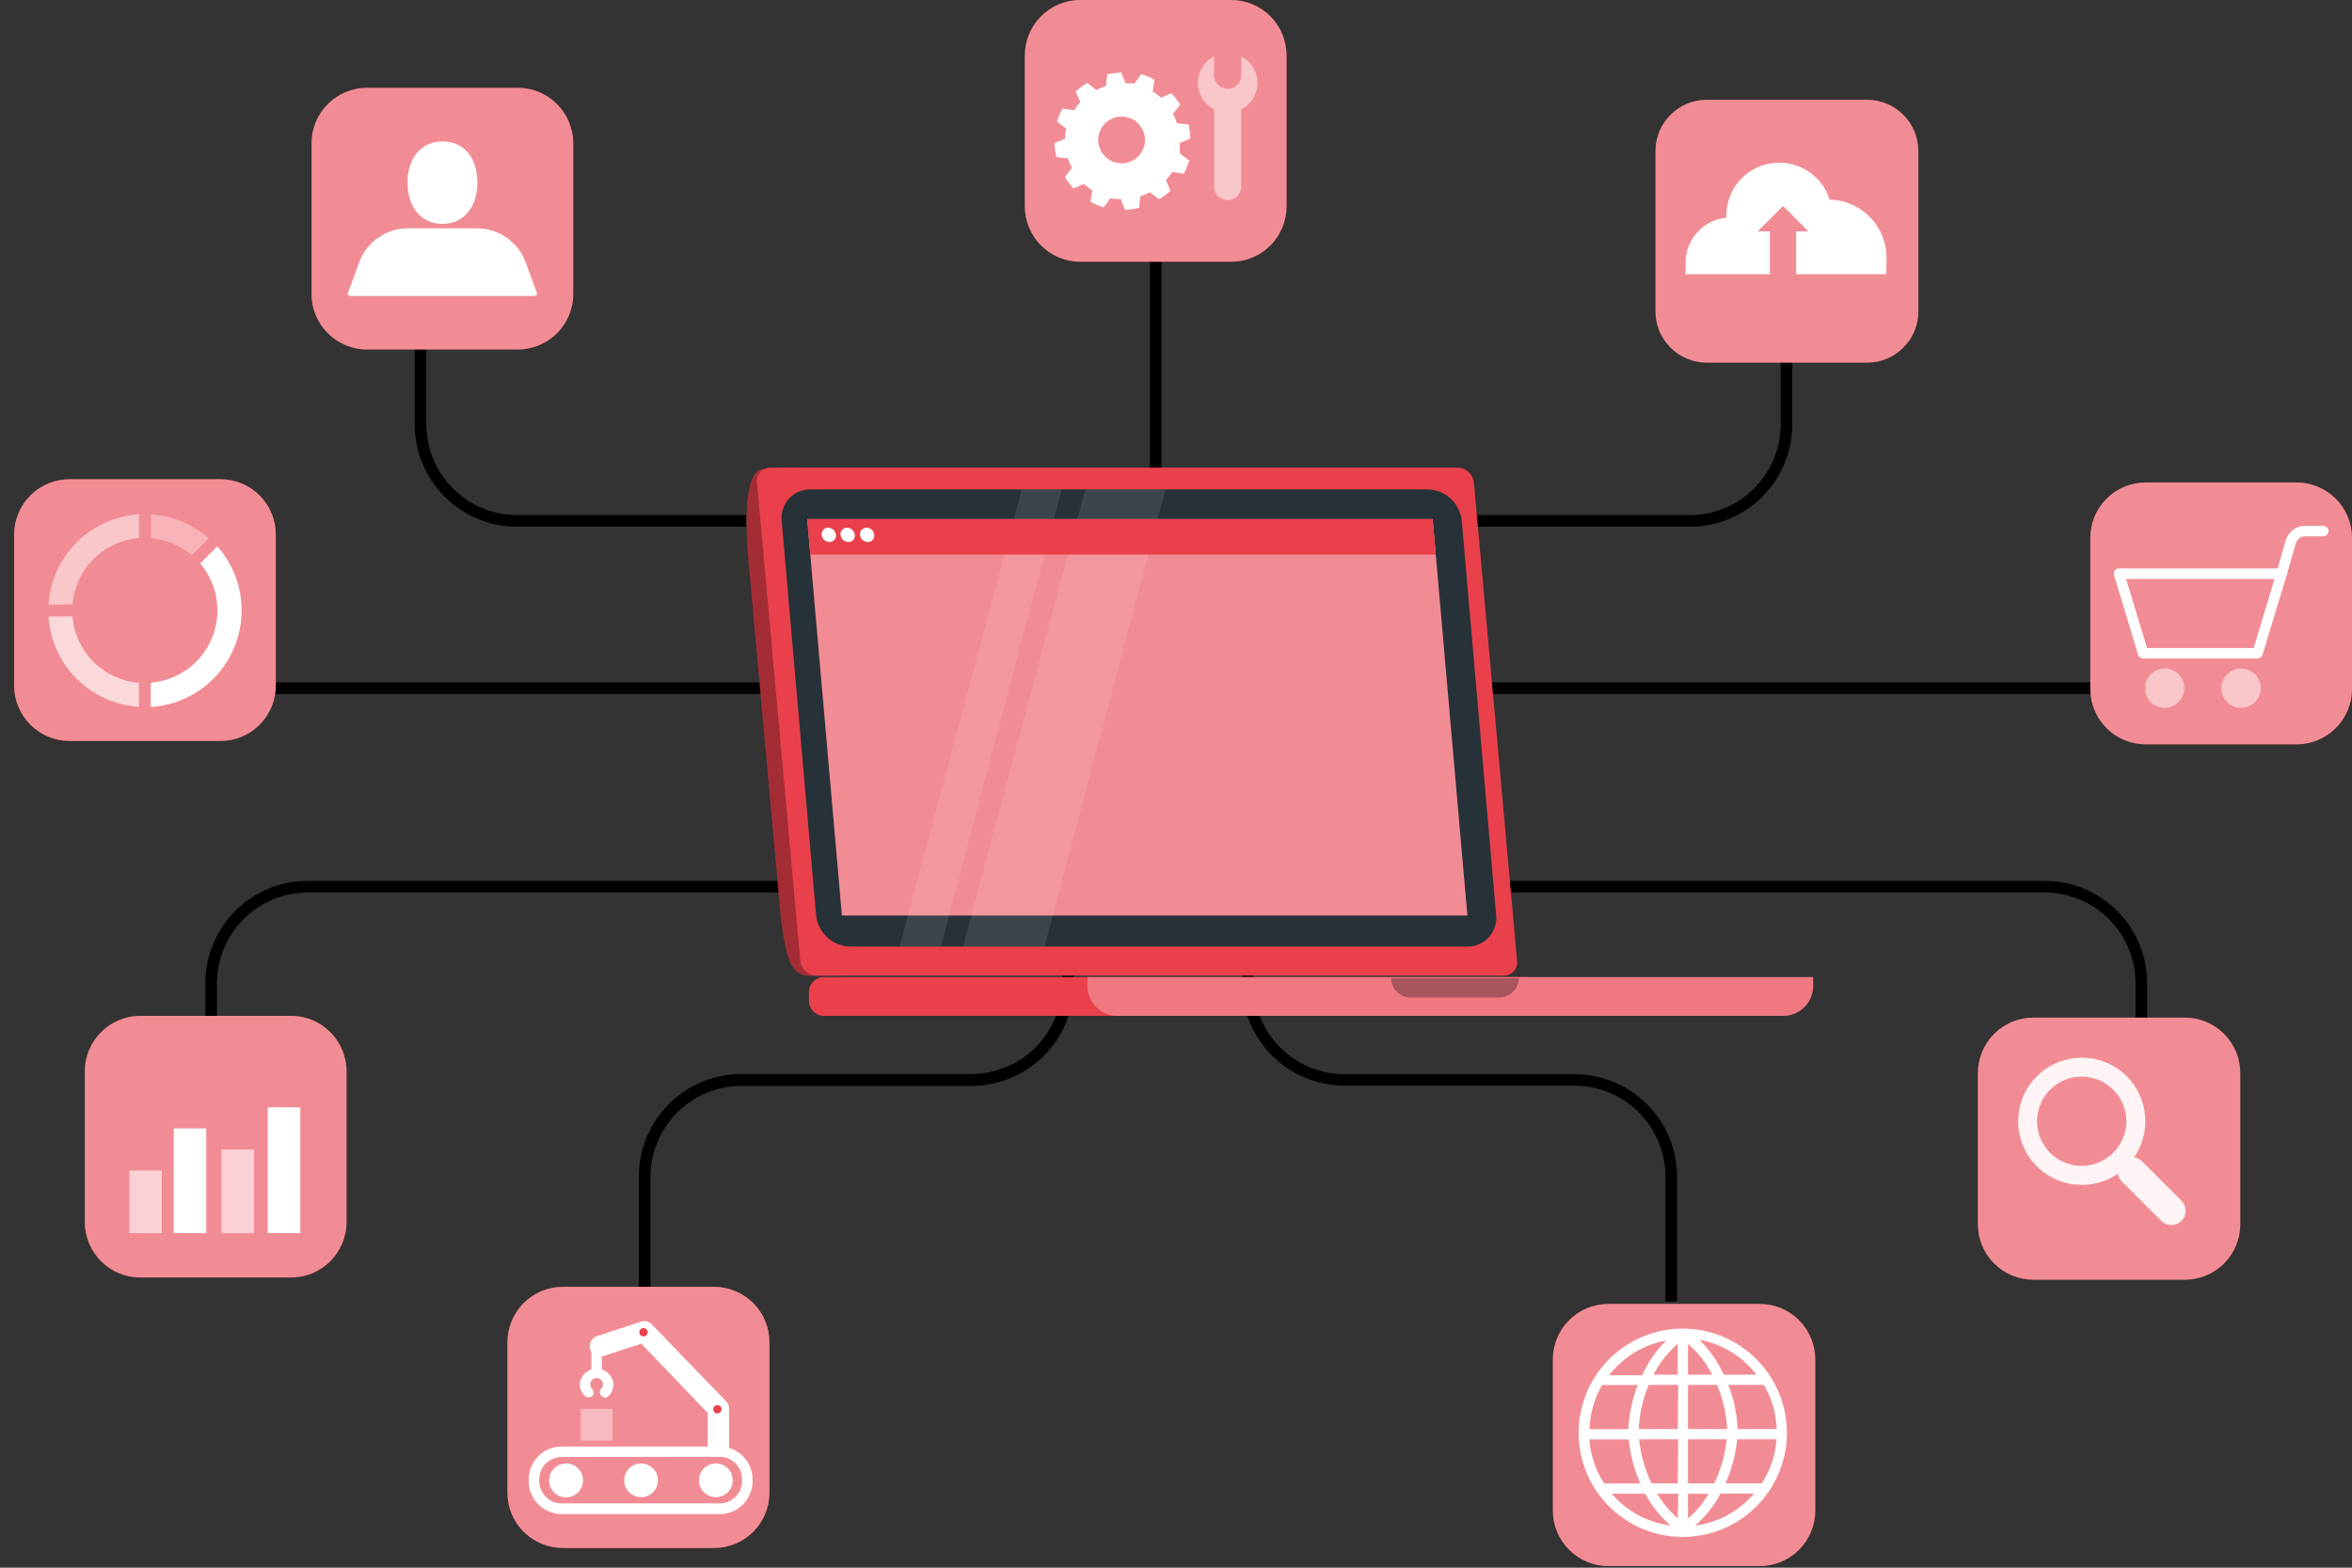 <svg width="129" height="86" viewBox="0 0 129 86" fill="none" xmlns="http://www.w3.org/2000/svg">
<rect x="0" y="0" width="129" height="86" fill="#333333" stroke="none"/>
<path d="M91.982 71.398H91.343V64.541C91.341 63.221 90.816 61.955 89.883 61.021C88.95 60.086 87.685 59.56 86.365 59.557H73.744C72.253 59.555 70.824 58.962 69.769 57.908C68.715 56.853 68.122 55.424 68.121 53.933V48.655H68.76V53.946C68.761 55.267 69.287 56.534 70.221 57.469C71.156 58.403 72.423 58.929 73.744 58.93H86.365C87.855 58.932 89.284 59.525 90.337 60.58C91.39 61.634 91.982 63.063 91.982 64.554V71.398Z" fill="black"/>
<path d="M96.519 71.532H88.212C87.406 71.532 86.633 71.851 86.063 72.421C85.493 72.99 85.172 73.762 85.17 74.567V82.874C85.172 83.68 85.493 84.452 86.063 85.021C86.633 85.59 87.406 85.91 88.212 85.91H96.519C97.325 85.91 98.097 85.59 98.668 85.021C99.238 84.452 99.559 83.68 99.561 82.874V74.567C99.559 73.762 99.238 72.99 98.668 72.421C98.097 71.851 97.325 71.532 96.519 71.532Z" fill="#EA404C"/>
<g opacity="0.4">
<path d="M96.519 71.532H88.212C87.406 71.532 86.633 71.851 86.063 72.421C85.493 72.99 85.172 73.762 85.17 74.567V82.874C85.172 83.68 85.493 84.452 86.063 85.021C86.633 85.59 87.406 85.91 88.212 85.91H96.519C97.325 85.91 98.097 85.59 98.668 85.021C99.238 84.452 99.559 83.68 99.561 82.874V74.567C99.559 73.762 99.238 72.99 98.668 72.421C98.097 71.851 97.325 71.532 96.519 71.532Z" fill="white"/>
</g>
<path d="M92.301 72.887C91.171 72.885 90.065 73.219 89.125 73.847C88.184 74.474 87.451 75.366 87.018 76.41C86.585 77.454 86.471 78.604 86.692 79.712C86.912 80.821 87.456 81.84 88.255 82.639C89.055 83.438 90.073 83.983 91.182 84.203C92.291 84.423 93.44 84.309 94.484 83.876C95.528 83.443 96.42 82.71 97.048 81.769C97.675 80.829 98.009 79.724 98.008 78.593C98.004 77.081 97.402 75.631 96.333 74.562C95.263 73.492 93.814 72.89 92.301 72.887ZM91.394 73.526C90.838 74.079 90.388 74.728 90.065 75.443H88.256C89.032 74.436 90.156 73.755 91.407 73.532L91.394 73.526ZM87.866 75.98H89.822C89.539 76.712 89.369 77.484 89.317 78.267V78.401H87.176C87.205 77.552 87.442 76.722 87.866 75.986V75.98ZM87.981 81.379C87.513 80.655 87.234 79.824 87.17 78.964H89.33C89.413 79.798 89.628 80.613 89.969 81.379H87.981ZM88.403 81.942H90.237C90.587 82.602 91.055 83.194 91.618 83.686C90.368 83.522 89.224 82.903 88.403 81.948V81.942ZM92.02 83.29C91.573 82.904 91.191 82.449 90.889 81.942H92.046L92.02 83.29ZM92.02 81.373H90.582C90.217 80.613 89.986 79.796 89.898 78.957H92.046L92.02 81.373ZM92.02 78.395H89.879C89.916 77.561 90.103 76.741 90.429 75.973H92.046L92.02 78.395ZM92.02 75.411H90.691C91.02 74.765 91.471 74.19 92.02 73.717V75.411ZM97.445 78.395H95.298V78.261C95.249 77.477 95.079 76.705 94.793 75.973H96.749C97.181 76.713 97.421 77.551 97.445 78.408V78.395ZM96.346 75.411H94.544C94.216 74.698 93.764 74.048 93.209 73.494C94.458 73.725 95.576 74.413 96.346 75.424V75.411ZM92.582 73.724C93.133 74.193 93.585 74.766 93.912 75.411H92.582V73.724ZM92.582 75.973H94.174C94.501 76.741 94.689 77.561 94.73 78.395H92.582V75.973ZM92.582 78.957H94.704C94.62 79.796 94.388 80.614 94.02 81.373H92.582V78.957ZM92.582 83.284V81.948H93.713C93.415 82.458 93.033 82.914 92.582 83.296V83.284ZM92.985 83.68C93.548 83.187 94.015 82.596 94.365 81.935H96.199C95.382 82.898 94.237 83.524 92.985 83.692V83.68ZM96.621 81.373H94.64C94.981 80.607 95.196 79.791 95.279 78.957H97.439C97.377 79.823 97.095 80.659 96.621 81.386V81.373Z" fill="white"/>
<path d="M117.766 60.796H117.127V53.94C117.127 52.62 116.603 51.353 115.669 50.42C114.736 49.486 113.469 48.962 112.149 48.962H82.032V48.323H112.149C113.638 48.324 115.066 48.917 116.119 49.97C117.172 51.023 117.765 52.45 117.766 53.94V60.796Z" fill="black"/>
<path d="M119.83 55.825H111.523C110.718 55.825 109.945 56.145 109.375 56.714C108.804 57.283 108.483 58.055 108.481 58.86V67.168C108.483 67.973 108.804 68.745 109.375 69.314C109.945 69.883 110.718 70.203 111.523 70.203H119.83C120.636 70.203 121.409 69.883 121.979 69.314C122.549 68.745 122.87 67.973 122.872 67.168V58.879C122.874 58.479 122.796 58.082 122.644 57.712C122.492 57.341 122.268 57.004 121.986 56.72C121.703 56.437 121.367 56.211 120.997 56.058C120.628 55.904 120.231 55.825 119.83 55.825Z" fill="#EA404C"/>
<g opacity="0.4">
<path d="M119.83 55.825H111.523C110.718 55.825 109.945 56.145 109.375 56.714C108.804 57.283 108.483 58.055 108.481 58.86V67.168C108.483 67.973 108.804 68.745 109.375 69.314C109.945 69.883 110.718 70.203 111.523 70.203H119.83C120.636 70.203 121.409 69.883 121.979 69.314C122.549 68.745 122.87 67.973 122.872 67.168V58.879C122.874 58.479 122.796 58.082 122.644 57.712C122.492 57.341 122.268 57.004 121.986 56.72C121.703 56.437 121.367 56.211 120.997 56.058C120.628 55.904 120.231 55.825 119.83 55.825Z" fill="white"/>
</g>
<path opacity="0.9" d="M116.648 59.045C116.179 58.577 115.587 58.251 114.94 58.107C114.293 57.962 113.618 58.005 112.995 58.23C112.371 58.456 111.825 58.854 111.419 59.378C111.014 59.903 110.766 60.532 110.706 61.192C110.645 61.852 110.773 62.516 111.076 63.105C111.379 63.695 111.843 64.186 112.415 64.522C112.987 64.857 113.642 65.022 114.305 64.999C114.967 64.975 115.609 64.763 116.156 64.388C116.182 64.548 116.258 64.695 116.373 64.809L118.539 66.976C118.612 67.048 118.698 67.106 118.793 67.145C118.888 67.184 118.989 67.205 119.092 67.205C119.195 67.205 119.296 67.184 119.391 67.145C119.486 67.106 119.572 67.048 119.645 66.976C119.717 66.903 119.775 66.817 119.814 66.722C119.854 66.627 119.874 66.526 119.874 66.423C119.874 66.32 119.854 66.219 119.814 66.124C119.775 66.029 119.717 65.943 119.645 65.87L117.478 63.704C117.363 63.587 117.213 63.511 117.05 63.487C117.512 62.816 117.725 62.005 117.651 61.193C117.578 60.382 117.223 59.622 116.648 59.045ZM115.906 63.237C115.564 63.58 115.128 63.814 114.653 63.909C114.179 64.004 113.686 63.956 113.239 63.771C112.791 63.586 112.408 63.272 112.139 62.869C111.87 62.467 111.726 61.993 111.726 61.509C111.726 61.025 111.87 60.551 112.139 60.149C112.408 59.746 112.791 59.432 113.239 59.247C113.686 59.062 114.179 59.014 114.653 59.109C115.128 59.204 115.564 59.438 115.906 59.78C116.134 60.007 116.314 60.276 116.437 60.573C116.561 60.87 116.624 61.188 116.624 61.509C116.624 61.83 116.561 62.148 116.437 62.445C116.314 62.741 116.134 63.011 115.906 63.237Z" fill="white"/>
<path d="M119.862 37.434H81.316V38.073H119.862V37.434Z" fill="black"/>
<path d="M125.958 26.468H117.683C117.284 26.468 116.888 26.547 116.52 26.7C116.151 26.853 115.816 27.077 115.534 27.36C115.252 27.642 115.029 27.977 114.877 28.346C114.725 28.715 114.647 29.111 114.647 29.51V37.792C114.647 38.191 114.725 38.586 114.877 38.955C115.029 39.324 115.252 39.66 115.534 39.942C115.816 40.225 116.151 40.449 116.52 40.602C116.888 40.755 117.284 40.833 117.683 40.833H125.958C126.765 40.833 127.539 40.513 128.109 39.943C128.679 39.372 129 38.598 129 37.792V29.484C128.993 28.682 128.67 27.915 128.1 27.35C127.53 26.785 126.76 26.468 125.958 26.468Z" fill="#EA404C"/>
<g opacity="0.4">
<path d="M125.958 26.468H117.683C117.284 26.468 116.888 26.547 116.52 26.7C116.151 26.853 115.816 27.077 115.534 27.36C115.252 27.642 115.029 27.977 114.877 28.346C114.725 28.715 114.647 29.111 114.647 29.51V37.792C114.647 38.191 114.725 38.586 114.877 38.955C115.029 39.324 115.252 39.66 115.534 39.942C115.816 40.225 116.151 40.449 116.52 40.602C116.888 40.755 117.284 40.833 117.683 40.833H125.958C126.765 40.833 127.539 40.513 128.109 39.943C128.679 39.372 129 38.598 129 37.792V29.484C128.993 28.682 128.67 27.915 128.1 27.35C127.53 26.785 126.76 26.468 125.958 26.468Z" fill="white"/>
</g>
<g opacity="0.5">
<path d="M119.804 37.753C119.804 37.967 119.741 38.176 119.622 38.353C119.504 38.531 119.335 38.669 119.138 38.751C118.94 38.833 118.723 38.854 118.514 38.812C118.304 38.771 118.112 38.668 117.961 38.517C117.81 38.366 117.707 38.173 117.665 37.964C117.624 37.755 117.645 37.537 117.727 37.34C117.808 37.143 117.947 36.974 118.125 36.855C118.302 36.737 118.511 36.673 118.724 36.673C118.867 36.672 119.007 36.7 119.139 36.754C119.27 36.808 119.39 36.887 119.49 36.988C119.59 37.088 119.67 37.208 119.724 37.339C119.778 37.47 119.805 37.611 119.804 37.753Z" fill="white"/>
<path d="M123.996 37.753C123.996 37.967 123.933 38.176 123.814 38.353C123.696 38.531 123.527 38.669 123.33 38.751C123.132 38.833 122.915 38.854 122.706 38.812C122.496 38.771 122.304 38.668 122.153 38.517C122.002 38.366 121.899 38.173 121.857 37.964C121.816 37.754 121.837 37.537 121.919 37.34C122 37.143 122.139 36.974 122.316 36.855C122.494 36.737 122.703 36.673 122.916 36.673C123.058 36.672 123.199 36.7 123.331 36.754C123.462 36.808 123.581 36.887 123.682 36.988C123.782 37.088 123.862 37.208 123.916 37.339C123.97 37.47 123.997 37.611 123.996 37.753Z" fill="white"/>
</g>
<path d="M123.817 36.124H117.542C117.481 36.123 117.421 36.102 117.372 36.066C117.323 36.029 117.286 35.978 117.267 35.919L115.951 31.555C115.937 31.512 115.934 31.466 115.942 31.422C115.95 31.377 115.968 31.335 115.996 31.299C116.023 31.264 116.057 31.235 116.097 31.215C116.137 31.195 116.181 31.184 116.226 31.184H125.134C125.179 31.184 125.224 31.195 125.265 31.215C125.306 31.235 125.342 31.263 125.37 31.299C125.396 31.336 125.414 31.378 125.422 31.422C125.429 31.466 125.427 31.512 125.415 31.555L124.092 35.919C124.074 35.978 124.038 36.03 123.989 36.067C123.939 36.104 123.879 36.124 123.817 36.124ZM117.76 35.549H123.607L124.75 31.759H116.609L117.76 35.549Z" fill="white"/>
<path d="M125.134 31.759H125.057C125.021 31.749 124.987 31.732 124.957 31.708C124.927 31.684 124.902 31.655 124.884 31.622C124.865 31.588 124.854 31.552 124.849 31.514C124.845 31.476 124.849 31.438 124.859 31.401L125.364 29.644C125.431 29.414 125.57 29.212 125.761 29.068C125.953 28.924 126.185 28.846 126.425 28.845H127.422C127.498 28.845 127.571 28.876 127.625 28.93C127.679 28.984 127.709 29.057 127.709 29.133C127.709 29.209 127.679 29.282 127.625 29.336C127.571 29.39 127.498 29.421 127.422 29.421H126.425C126.311 29.422 126.2 29.459 126.109 29.529C126.018 29.598 125.952 29.694 125.92 29.804L125.415 31.561C125.395 31.62 125.357 31.67 125.307 31.706C125.256 31.741 125.196 31.76 125.134 31.759Z" fill="white"/>
<path d="M92.684 28.896H80.147V28.257H92.684C94.005 28.257 95.271 27.733 96.204 26.799C97.138 25.866 97.662 24.6 97.662 23.279V16.423H98.302V23.279C98.3 24.769 97.707 26.196 96.654 27.249C95.602 28.302 94.174 28.895 92.684 28.896Z" fill="black"/>
<path d="M102.404 5.476H93.611C92.058 5.476 90.799 6.735 90.799 8.288V17.081C90.799 18.634 92.058 19.893 93.611 19.893H102.404C103.957 19.893 105.216 18.634 105.216 17.081V8.288C105.216 6.735 103.957 5.476 102.404 5.476Z" fill="#EA404C"/>
<g opacity="0.4">
<path d="M102.404 5.476H93.611C92.058 5.476 90.799 6.735 90.799 8.288V17.081C90.799 18.634 92.058 19.893 93.611 19.893H102.404C103.957 19.893 105.216 18.634 105.216 17.081V8.288C105.216 6.735 103.957 5.476 102.404 5.476Z" fill="white"/>
</g>
<path d="M103.471 14.193C103.471 14.346 103.471 14.889 103.439 15.042H98.512V12.691H99.183L97.796 11.298L96.403 12.691H97.074V15.042H92.448C92.448 14.966 92.448 14.493 92.448 14.403C92.448 13.789 92.677 13.196 93.091 12.741C93.504 12.287 94.072 12.002 94.684 11.943V11.847C94.679 11.152 94.923 10.479 95.372 9.948C95.822 9.418 96.447 9.067 97.133 8.959C97.82 8.851 98.522 8.992 99.113 9.358C99.704 9.724 100.144 10.29 100.352 10.953C100.526 10.956 100.699 10.973 100.87 11.004C101.61 11.144 102.276 11.54 102.752 12.124C103.228 12.707 103.482 13.44 103.471 14.193Z" fill="white"/>
<path d="M63.705 12.525H63.066V25.657H63.705V12.525Z" fill="black"/>
<path d="M67.526 0H59.251C58.444 0 57.671 0.32 57.1 0.891C56.53 1.461 56.209 2.235 56.209 3.042V11.317C56.209 12.124 56.53 12.897 57.1 13.468C57.671 14.038 58.444 14.359 59.251 14.359H67.526C67.926 14.359 68.321 14.28 68.69 14.127C69.058 13.974 69.393 13.75 69.675 13.467C69.957 13.185 70.18 12.85 70.333 12.481C70.485 12.112 70.563 11.716 70.562 11.317V3.042C70.563 2.643 70.485 2.247 70.333 1.878C70.18 1.509 69.957 1.174 69.675 0.891C69.393 0.609 69.058 0.385 68.69 0.232C68.321 0.079 67.926 -8.84526e-07 67.526 0Z" fill="#EA404C"/>
<g opacity="0.4">
<path d="M67.526 0H59.251C58.444 0 57.671 0.32 57.1 0.891C56.53 1.461 56.209 2.235 56.209 3.042V11.317C56.209 12.124 56.53 12.897 57.1 13.468C57.671 14.038 58.444 14.359 59.251 14.359H67.526C67.926 14.359 68.321 14.28 68.69 14.127C69.058 13.974 69.393 13.75 69.675 13.467C69.957 13.185 70.18 12.85 70.333 12.481C70.485 12.112 70.563 11.716 70.562 11.317V3.042C70.563 2.643 70.485 2.247 70.333 1.878C70.18 1.509 69.957 1.174 69.675 0.891C69.393 0.609 69.058 0.385 68.69 0.232C68.321 0.079 67.926 -8.84526e-07 67.526 0Z" fill="white"/>
</g>
<path d="M64.715 8.122C64.715 8.026 64.715 7.93 64.715 7.841L65.296 7.611C65.291 7.346 65.257 7.082 65.194 6.825L64.555 6.754C64.501 6.576 64.43 6.402 64.344 6.237L64.734 5.745C64.595 5.517 64.434 5.303 64.255 5.106L63.679 5.355C63.541 5.227 63.391 5.112 63.232 5.01L63.322 4.371C63.092 4.24 62.847 4.137 62.593 4.064L62.223 4.569L62.012 4.563H61.737L61.501 3.975C61.238 3.983 60.977 4.017 60.721 4.077L60.651 4.716C60.469 4.771 60.294 4.844 60.127 4.933L59.635 4.537C59.405 4.676 59.191 4.839 58.995 5.023L59.245 5.598C59.12 5.737 59.007 5.887 58.906 6.045L58.267 5.949C58.144 6.182 58.043 6.426 57.967 6.678L58.471 7.055C58.471 7.144 58.433 7.234 58.42 7.329C58.414 7.423 58.414 7.517 58.42 7.611L57.833 7.841C57.837 8.106 57.872 8.369 57.935 8.627L58.574 8.697C58.631 8.875 58.701 9.048 58.785 9.215L58.395 9.707C58.534 9.934 58.694 10.149 58.874 10.346L59.456 10.096C59.591 10.225 59.739 10.341 59.897 10.441L59.807 11.081C60.038 11.208 60.282 11.309 60.536 11.381L60.906 10.876L61.187 10.927H61.468L61.699 11.509C61.962 11.504 62.223 11.47 62.478 11.406L62.548 10.767C62.73 10.712 62.905 10.639 63.072 10.55L63.565 10.94C63.795 10.805 64.01 10.645 64.204 10.461L63.954 9.886C64.08 9.746 64.193 9.597 64.293 9.438L64.932 9.534C65.055 9.302 65.156 9.058 65.232 8.806L64.728 8.429C64.683 8.307 64.702 8.211 64.715 8.122ZM61.373 8.946C61.119 8.918 60.88 8.814 60.686 8.649C60.492 8.484 60.352 8.265 60.284 8.019C60.215 7.774 60.222 7.513 60.302 7.272C60.383 7.03 60.534 6.818 60.736 6.663C60.938 6.507 61.182 6.416 61.437 6.4C61.691 6.385 61.944 6.446 62.164 6.575C62.383 6.704 62.559 6.896 62.669 7.127C62.778 7.357 62.816 7.614 62.779 7.866C62.729 8.193 62.555 8.488 62.293 8.69C62.031 8.891 61.701 8.983 61.373 8.946Z" fill="#EA404C"/>
<path d="M64.715 8.122C64.715 8.026 64.715 7.93 64.715 7.841L65.296 7.611C65.291 7.346 65.257 7.082 65.194 6.825L64.555 6.754C64.501 6.576 64.43 6.402 64.344 6.237L64.734 5.745C64.595 5.517 64.434 5.303 64.255 5.106L63.679 5.355C63.541 5.227 63.391 5.112 63.232 5.01L63.322 4.371C63.092 4.24 62.847 4.137 62.593 4.064L62.223 4.569L62.012 4.563H61.737L61.501 3.975C61.238 3.983 60.977 4.017 60.721 4.077L60.651 4.716C60.469 4.771 60.294 4.844 60.127 4.933L59.635 4.537C59.405 4.676 59.191 4.839 58.995 5.023L59.245 5.598C59.12 5.737 59.007 5.887 58.906 6.045L58.267 5.949C58.144 6.182 58.043 6.426 57.967 6.678L58.471 7.055C58.471 7.144 58.433 7.234 58.42 7.329C58.414 7.423 58.414 7.517 58.42 7.611L57.833 7.841C57.837 8.106 57.872 8.369 57.935 8.627L58.574 8.697C58.631 8.875 58.701 9.048 58.785 9.215L58.395 9.707C58.534 9.934 58.694 10.149 58.874 10.346L59.456 10.096C59.591 10.225 59.739 10.341 59.897 10.441L59.807 11.081C60.038 11.208 60.282 11.309 60.536 11.381L60.906 10.876L61.187 10.927H61.468L61.699 11.509C61.962 11.504 62.223 11.47 62.478 11.406L62.548 10.767C62.73 10.712 62.905 10.639 63.072 10.55L63.565 10.94C63.795 10.805 64.01 10.645 64.204 10.461L63.954 9.886C64.08 9.746 64.193 9.597 64.293 9.438L64.932 9.534C65.055 9.302 65.156 9.058 65.232 8.806L64.728 8.429C64.683 8.307 64.702 8.211 64.715 8.122ZM61.373 8.946C61.119 8.918 60.88 8.814 60.686 8.649C60.492 8.484 60.352 8.265 60.284 8.019C60.215 7.774 60.222 7.513 60.302 7.272C60.383 7.03 60.534 6.818 60.736 6.663C60.938 6.507 61.182 6.416 61.437 6.4C61.691 6.385 61.944 6.446 62.164 6.575C62.383 6.704 62.559 6.896 62.669 7.127C62.778 7.357 62.816 7.614 62.779 7.866C62.729 8.193 62.555 8.488 62.293 8.69C62.031 8.891 61.701 8.983 61.373 8.946Z" fill="white"/>
<g opacity="0.5">
<path d="M67.335 6.173C66.969 6.174 66.613 6.052 66.325 5.826C66.036 5.6 65.833 5.284 65.746 4.928C65.66 4.572 65.696 4.197 65.848 3.864C66.001 3.532 66.261 3.26 66.587 3.093V4.122C66.59 4.321 66.67 4.511 66.811 4.652C66.95 4.791 67.138 4.869 67.335 4.869C67.533 4.869 67.724 4.791 67.864 4.65C68.004 4.51 68.083 4.32 68.083 4.122V3.093C68.409 3.26 68.669 3.532 68.822 3.864C68.974 4.197 69.01 4.572 68.924 4.928C68.837 5.284 68.634 5.6 68.345 5.826C68.057 6.052 67.701 6.174 67.335 6.173Z" fill="white"/>
<path d="M66.594 10.243V5.719C66.593 5.621 66.612 5.524 66.648 5.434C66.685 5.343 66.74 5.26 66.809 5.191C66.877 5.121 66.96 5.066 67.05 5.029C67.14 4.991 67.237 4.972 67.335 4.972C67.433 4.972 67.53 4.991 67.62 5.029C67.71 5.066 67.793 5.121 67.862 5.191C67.93 5.26 67.985 5.343 68.022 5.434C68.059 5.524 68.077 5.621 68.076 5.719V10.243C68.076 10.341 68.057 10.437 68.02 10.527C67.983 10.617 67.928 10.699 67.859 10.768C67.79 10.836 67.709 10.891 67.619 10.928C67.529 10.966 67.432 10.985 67.335 10.985C67.238 10.985 67.141 10.966 67.051 10.928C66.961 10.891 66.88 10.836 66.811 10.768C66.742 10.699 66.687 10.617 66.65 10.527C66.613 10.437 66.594 10.341 66.594 10.243Z" fill="white"/>
</g>
<path d="M35.678 71.398H35.039V64.541C35.04 63.05 35.633 61.621 36.688 60.566C37.742 59.512 39.171 58.919 40.662 58.918H53.276C54.598 58.916 55.864 58.39 56.799 57.456C57.733 56.521 58.259 55.255 58.261 53.933V48.655H58.9V53.946C58.898 55.437 58.305 56.866 57.251 57.92C56.197 58.975 54.767 59.568 53.276 59.569H40.662C39.34 59.571 38.074 60.097 37.139 61.031C36.205 61.965 35.679 63.232 35.678 64.554V71.398Z" fill="black"/>
<path d="M39.18 70.593H30.872C30.066 70.593 29.292 70.913 28.721 71.483C28.151 72.054 27.831 72.828 27.831 73.634V81.884C27.831 82.283 27.909 82.678 28.062 83.047C28.215 83.416 28.439 83.751 28.722 84.033C29.004 84.314 29.34 84.538 29.709 84.69C30.078 84.842 30.473 84.92 30.872 84.919H39.18C39.982 84.916 40.751 84.595 41.318 84.026C41.884 83.457 42.202 82.687 42.202 81.884V73.634C42.202 72.831 41.884 72.06 41.318 71.49C40.752 70.92 39.983 70.598 39.18 70.593Z" fill="#EA404C"/>
<g opacity="0.4">
<path d="M39.18 70.593H30.872C30.066 70.593 29.292 70.913 28.721 71.483C28.151 72.054 27.831 72.828 27.831 73.634V81.884C27.831 82.283 27.909 82.678 28.062 83.047C28.215 83.416 28.439 83.751 28.722 84.033C29.004 84.314 29.34 84.538 29.709 84.69C30.078 84.842 30.473 84.92 30.872 84.919H39.18C39.982 84.916 40.751 84.595 41.318 84.026C41.884 83.457 42.202 82.687 42.202 81.884V73.634C42.202 72.831 41.884 72.06 41.318 71.49C40.752 70.92 39.983 70.598 39.18 70.593Z" fill="white"/>
</g>
<path d="M40.189 81.207C40.189 81.39 40.135 81.569 40.033 81.721C39.931 81.874 39.786 81.993 39.617 82.063C39.448 82.133 39.261 82.151 39.082 82.115C38.902 82.08 38.737 81.991 38.607 81.862C38.478 81.732 38.389 81.567 38.354 81.387C38.318 81.208 38.336 81.021 38.407 80.852C38.477 80.683 38.595 80.538 38.748 80.436C38.9 80.334 39.079 80.28 39.263 80.28C39.508 80.28 39.744 80.378 39.918 80.551C40.092 80.725 40.189 80.961 40.189 81.207Z" fill="white"/>
<path d="M36.087 81.207C36.087 81.39 36.032 81.569 35.93 81.721C35.829 81.874 35.684 81.993 35.515 82.063C35.345 82.133 35.159 82.151 34.979 82.115C34.8 82.08 34.634 81.991 34.505 81.862C34.375 81.732 34.287 81.567 34.251 81.387C34.215 81.208 34.234 81.021 34.304 80.852C34.374 80.683 34.493 80.538 34.645 80.436C34.798 80.334 34.977 80.28 35.16 80.28C35.406 80.28 35.641 80.378 35.815 80.551C35.989 80.725 36.087 80.961 36.087 81.207Z" fill="white"/>
<path d="M31.978 81.207C31.979 81.391 31.925 81.572 31.824 81.727C31.722 81.881 31.577 82.001 31.406 82.073C31.236 82.145 31.048 82.164 30.867 82.129C30.685 82.094 30.518 82.005 30.387 81.875C30.256 81.745 30.167 81.579 30.13 81.397C30.094 81.216 30.112 81.028 30.182 80.858C30.253 80.687 30.372 80.54 30.526 80.438C30.679 80.335 30.86 80.28 31.045 80.28C31.167 80.279 31.288 80.302 31.401 80.349C31.515 80.395 31.617 80.463 31.704 80.549C31.791 80.635 31.86 80.738 31.907 80.851C31.954 80.963 31.978 81.084 31.978 81.207Z" fill="white"/>
<path d="M39.474 83.06H30.802C30.324 83.06 29.866 82.87 29.528 82.532C29.19 82.194 29 81.736 29 81.258V81.156C29 80.678 29.19 80.219 29.528 79.881C29.866 79.543 30.324 79.353 30.802 79.353H39.474C39.952 79.353 40.41 79.543 40.748 79.881C41.086 80.219 41.276 80.678 41.276 81.156V81.245C41.277 81.483 41.232 81.718 41.142 81.939C41.052 82.159 40.92 82.359 40.752 82.528C40.585 82.696 40.386 82.83 40.166 82.921C39.947 83.013 39.711 83.06 39.474 83.06ZM30.802 79.929C30.477 79.929 30.165 80.058 29.934 80.288C29.704 80.518 29.575 80.83 29.575 81.156V81.245C29.575 81.57 29.704 81.882 29.934 82.112C30.165 82.343 30.477 82.472 30.802 82.472H39.474C39.799 82.472 40.111 82.343 40.341 82.112C40.571 81.882 40.7 81.57 40.7 81.245V81.143C40.7 80.817 40.571 80.505 40.341 80.275C40.111 80.045 39.799 79.916 39.474 79.916L30.802 79.929Z" fill="white"/>
<path d="M39.39 79.909C39.238 79.909 39.092 79.849 38.984 79.741C38.876 79.633 38.815 79.487 38.815 79.334V77.513L35.173 73.711L33.083 74.395C32.94 74.438 32.785 74.423 32.652 74.353C32.519 74.284 32.419 74.165 32.372 74.022C32.326 73.88 32.337 73.725 32.402 73.591C32.468 73.456 32.584 73.352 32.725 73.302L35.154 72.503C35.256 72.469 35.367 72.464 35.472 72.49C35.578 72.516 35.673 72.572 35.748 72.65L39.831 76.88C39.933 76.987 39.991 77.129 39.991 77.277V79.328C39.992 79.406 39.977 79.484 39.947 79.556C39.917 79.628 39.872 79.694 39.816 79.748C39.76 79.802 39.693 79.845 39.62 79.873C39.547 79.9 39.469 79.913 39.39 79.909Z" fill="white"/>
<path d="M32.719 75.57C32.643 75.57 32.57 75.54 32.516 75.486C32.462 75.432 32.432 75.359 32.432 75.283V73.852C32.432 73.775 32.462 73.702 32.516 73.648C32.57 73.594 32.643 73.564 32.719 73.564C32.795 73.564 32.869 73.594 32.922 73.648C32.977 73.702 33.007 73.775 33.007 73.852V75.283C33.007 75.359 32.977 75.432 32.922 75.486C32.869 75.54 32.795 75.57 32.719 75.57Z" fill="white"/>
<path d="M32.272 76.65C32.234 76.651 32.196 76.644 32.161 76.63C32.126 76.615 32.094 76.594 32.067 76.567C31.897 76.398 31.801 76.168 31.799 75.928C31.818 75.697 31.924 75.481 32.095 75.323C32.266 75.166 32.49 75.079 32.722 75.079C32.955 75.079 33.179 75.166 33.35 75.323C33.521 75.481 33.626 75.697 33.646 75.928C33.647 76.164 33.561 76.392 33.403 76.567C33.377 76.595 33.346 76.618 33.312 76.634C33.278 76.65 33.24 76.66 33.202 76.662C33.126 76.665 33.051 76.638 32.994 76.586C32.937 76.535 32.903 76.463 32.9 76.386C32.896 76.309 32.923 76.234 32.975 76.177C33.006 76.147 33.03 76.11 33.047 76.069C33.063 76.028 33.071 75.985 33.071 75.941C33.069 75.849 33.031 75.761 32.965 75.697C32.9 75.632 32.811 75.596 32.719 75.596C32.627 75.596 32.54 75.632 32.475 75.697C32.41 75.762 32.374 75.85 32.374 75.941C32.375 76.034 32.411 76.123 32.476 76.19C32.529 76.244 32.558 76.316 32.558 76.391C32.558 76.467 32.529 76.539 32.476 76.593C32.418 76.638 32.345 76.659 32.272 76.65Z" fill="white"/>
<path d="M35.525 73.078C35.526 73.124 35.513 73.169 35.489 73.208C35.464 73.246 35.429 73.277 35.387 73.295C35.345 73.314 35.299 73.319 35.254 73.311C35.209 73.303 35.167 73.282 35.134 73.25C35.101 73.218 35.079 73.177 35.069 73.132C35.06 73.087 35.064 73.041 35.081 72.998C35.099 72.956 35.128 72.919 35.166 72.894C35.204 72.868 35.249 72.855 35.294 72.855C35.354 72.855 35.412 72.878 35.455 72.92C35.498 72.962 35.523 73.018 35.525 73.078Z" fill="#EA404C"/>
<path d="M39.576 77.309C39.576 77.354 39.562 77.399 39.537 77.436C39.512 77.474 39.476 77.504 39.434 77.521C39.392 77.538 39.346 77.543 39.301 77.534C39.256 77.525 39.215 77.503 39.183 77.471C39.151 77.439 39.129 77.398 39.12 77.353C39.111 77.309 39.116 77.263 39.133 77.221C39.151 77.178 39.18 77.143 39.218 77.117C39.256 77.092 39.3 77.079 39.346 77.079C39.376 77.079 39.406 77.085 39.434 77.096C39.462 77.108 39.487 77.125 39.508 77.146C39.53 77.167 39.547 77.193 39.558 77.221C39.57 77.249 39.576 77.278 39.576 77.309Z" fill="#EA404C"/>
<path opacity="0.4" d="M33.595 77.29H31.85V79.034H33.595V77.29Z" fill="white"/>
<path d="M40.924 28.896H28.367C26.877 28.896 25.447 28.305 24.393 27.252C23.339 26.198 22.745 24.77 22.744 23.279V16.423H23.383V23.279C23.384 24.6 23.91 25.866 24.845 26.8C25.779 27.733 27.046 28.257 28.367 28.257H40.924V28.896Z" fill="black"/>
<path d="M28.399 4.818H20.13C18.45 4.818 17.088 6.18 17.088 7.86V16.129C17.088 17.809 18.45 19.171 20.13 19.171H28.399C30.079 19.171 31.441 17.809 31.441 16.129V7.86C31.441 6.18 30.079 4.818 28.399 4.818Z" fill="#EA404C"/>
<path opacity="0.4" d="M28.399 4.818H20.13C18.45 4.818 17.088 6.18 17.088 7.86V16.129C17.088 17.809 18.45 19.171 20.13 19.171H28.399C30.079 19.171 31.441 17.809 31.441 16.129V7.86C31.441 6.18 30.079 4.818 28.399 4.818Z" fill="white"/>
<path d="M24.265 7.758C25.543 7.758 26.182 8.767 26.182 10.02C26.182 11.272 25.511 12.282 24.265 12.282C23.019 12.282 22.348 11.266 22.348 10.02C22.348 8.774 23.031 7.758 24.265 7.758Z" fill="white"/>
<path d="M29.262 16.238H19.267C19.188 16.236 19.113 16.204 19.057 16.148L19.696 14.397C19.897 13.848 20.263 13.373 20.743 13.039C21.223 12.704 21.794 12.524 22.38 12.525H26.15C26.735 12.523 27.307 12.702 27.787 13.037C28.267 13.372 28.633 13.847 28.834 14.397L29.473 16.148C29.417 16.204 29.341 16.236 29.262 16.238Z" fill="white"/>
<path d="M11.9 60.796H11.261V53.94C11.262 52.449 11.856 51.021 12.91 49.968C13.964 48.914 15.394 48.323 16.884 48.323H46.995V48.962H16.884C15.563 48.962 14.296 49.486 13.362 50.419C12.427 51.353 11.902 52.619 11.9 53.94V60.796Z" fill="black"/>
<path d="M15.964 55.729H7.695C6.015 55.729 4.653 57.091 4.653 58.771V67.04C4.653 68.72 6.015 70.081 7.695 70.081H15.964C17.644 70.081 19.006 68.72 19.006 67.04V58.771C19.006 57.091 17.644 55.729 15.964 55.729Z" fill="#EA404C"/>
<path opacity="0.4" d="M15.964 55.729H7.695C6.015 55.729 4.653 57.091 4.653 58.771V67.04C4.653 68.72 6.015 70.081 7.695 70.081H15.964C17.644 70.081 19.006 68.72 19.006 67.04V58.771C19.006 57.091 17.644 55.729 15.964 55.729Z" fill="white"/>
<path opacity="0.6" d="M8.877 64.215H7.094V67.647H8.877V64.215Z" fill="white"/>
<path opacity="0.6" d="M13.932 63.059H12.149V67.647H13.932V63.059Z" fill="white"/>
<path d="M11.312 61.902H9.529V67.647H11.312V61.902Z" fill="white"/>
<path d="M16.469 60.745H14.686V67.647H16.469V60.745Z" fill="white"/>
<path d="M49.404 37.434H10.858V38.073H49.404V37.434Z" fill="black"/>
<path d="M12.091 26.289H3.816C3.009 26.289 2.236 26.61 1.665 27.18C1.095 27.751 0.774 28.524 0.774 29.331V37.606C0.774 38.413 1.095 39.187 1.665 39.757C2.236 40.328 3.009 40.648 3.816 40.648H12.091C12.491 40.648 12.886 40.569 13.255 40.416C13.623 40.263 13.958 40.039 14.24 39.757C14.522 39.474 14.745 39.139 14.898 38.77C15.05 38.401 15.128 38.005 15.127 37.606V29.35C15.13 28.949 15.054 28.552 14.903 28.181C14.752 27.809 14.529 27.472 14.247 27.187C13.965 26.903 13.629 26.677 13.259 26.523C12.889 26.369 12.492 26.289 12.091 26.289Z" fill="#EA404C"/>
<g opacity="0.4">
<path d="M12.091 26.289H3.816C3.009 26.289 2.236 26.61 1.665 27.18C1.095 27.751 0.774 28.524 0.774 29.331V37.606C0.774 38.413 1.095 39.187 1.665 39.757C2.236 40.328 3.009 40.648 3.816 40.648H12.091C12.491 40.648 12.886 40.569 13.255 40.416C13.623 40.263 13.958 40.039 14.24 39.757C14.522 39.474 14.745 39.139 14.898 38.77C15.05 38.401 15.128 38.005 15.127 37.606V29.35C15.13 28.949 15.054 28.552 14.903 28.181C14.752 27.809 14.529 27.472 14.247 27.187C13.965 26.903 13.629 26.677 13.259 26.523C12.889 26.369 12.492 26.289 12.091 26.289Z" fill="white"/>
</g>
<path d="M8.27 28.206V29.535C9.101 29.604 9.89 29.93 10.526 30.468L11.465 29.529C10.578 28.743 9.453 28.277 8.27 28.206Z" fill="#EA404C"/>
<path opacity="0.6" d="M8.27 28.206V29.535C9.101 29.604 9.89 29.93 10.526 30.468L11.465 29.529C10.578 28.743 9.453 28.277 8.27 28.206Z" fill="white"/>
<path d="M7.625 37.453C6.684 37.378 5.8 36.971 5.132 36.303C4.465 35.636 4.057 34.752 3.982 33.81H2.653C2.732 35.103 3.281 36.323 4.197 37.239C5.113 38.154 6.332 38.703 7.625 38.782V37.453Z" fill="#EA404C"/>
<path opacity="0.8" d="M7.625 37.453C6.684 37.378 5.8 36.971 5.132 36.303C4.465 35.636 4.057 34.752 3.982 33.81H2.653C2.732 35.103 3.281 36.323 4.197 37.239C5.113 38.154 6.332 38.703 7.625 38.782V37.453Z" fill="white"/>
<path d="M3.982 33.165C4.058 32.224 4.466 31.341 5.134 30.674C5.801 30.007 6.684 29.599 7.625 29.523V28.206C6.332 28.285 5.113 28.834 4.197 29.75C3.281 30.666 2.732 31.885 2.653 33.178L3.982 33.165Z" fill="#EA404C"/>
<path opacity="0.7" d="M3.982 33.165C4.058 32.224 4.466 31.341 5.134 30.674C5.801 30.007 6.684 29.599 7.625 29.523V28.206C6.332 28.285 5.113 28.834 4.197 29.75C3.281 30.666 2.732 31.885 2.653 33.178L3.982 33.165Z" fill="white"/>
<path d="M11.919 29.97L10.979 30.909C11.453 31.467 11.764 32.145 11.877 32.868C11.99 33.592 11.902 34.332 11.622 35.008C11.342 35.684 10.881 36.27 10.29 36.702C9.698 37.133 9 37.393 8.27 37.453V38.782C9.263 38.722 10.219 38.384 11.028 37.806C11.838 37.229 12.469 36.436 12.85 35.517C13.23 34.598 13.345 33.591 13.18 32.61C13.016 31.629 12.579 30.714 11.919 29.97Z" fill="white"/>
<path d="M41.864 25.733L43.659 25.657L46.183 53.524H44.266C43.314 53.435 43.09 52.361 42.828 50.329L41.065 30.871C40.656 26.289 41.442 25.733 41.864 25.733Z" fill="#EA404C"/>
<path opacity="0.3" d="M41.864 25.733L43.659 25.657L46.183 53.524H44.266C43.314 53.435 43.09 52.361 42.828 50.329L41.065 30.871C40.656 26.289 41.442 25.733 41.864 25.733Z" fill="black"/>
<path d="M44.758 53.524H82.531C82.635 53.517 82.736 53.488 82.828 53.439C82.92 53.389 83.001 53.321 83.064 53.238C83.127 53.155 83.173 53.06 83.196 52.958C83.22 52.857 83.222 52.751 83.202 52.649L80.844 26.526C80.832 26.304 80.741 26.095 80.588 25.935C80.434 25.775 80.227 25.676 80.007 25.657H42.202C42.098 25.663 41.997 25.691 41.904 25.74C41.812 25.788 41.731 25.856 41.667 25.938C41.603 26.02 41.558 26.115 41.533 26.217C41.508 26.318 41.506 26.423 41.525 26.526L43.889 52.649C43.898 52.877 43.993 53.093 44.154 53.255C44.315 53.417 44.53 53.513 44.758 53.524Z" fill="#EA404C"/>
<path d="M46.177 50.221H80.479L78.575 28.475H44.273L46.177 50.221Z" fill="#EA404C"/>
<path d="M46.676 51.927H80.473C80.696 51.931 80.917 51.887 81.121 51.799C81.326 51.711 81.509 51.581 81.659 51.416C81.809 51.252 81.922 51.057 81.991 50.845C82.06 50.634 82.083 50.41 82.058 50.188L80.173 28.577C80.127 28.101 79.905 27.66 79.55 27.34C79.195 27.019 78.734 26.843 78.256 26.845H44.458C44.236 26.84 44.015 26.883 43.811 26.97C43.606 27.057 43.423 27.187 43.273 27.351C43.123 27.515 43.009 27.709 42.941 27.921C42.872 28.132 42.849 28.356 42.873 28.577L44.758 50.188C44.803 50.665 45.025 51.108 45.38 51.43C45.734 51.752 46.197 51.929 46.676 51.927Z" fill="#263238"/>
<path d="M46.177 50.221H80.479L78.575 28.475H44.273L46.177 50.221Z" fill="#EA404C"/>
<path opacity="0.4" d="M46.177 50.221H80.479L78.575 28.475H44.273L46.177 50.221Z" fill="white"/>
<path opacity="0.1" d="M56.044 26.852L49.347 51.914H51.602L58.229 26.852H56.044Z" fill="white"/>
<path opacity="0.1" d="M59.526 26.852L52.823 51.914H57.296L63.922 26.852H59.526Z" fill="white"/>
<path d="M44.273 28.475L44.445 30.424H78.748L78.575 28.475H44.273Z" fill="#EA404C"/>
<path d="M45.851 29.344C45.856 29.393 45.851 29.444 45.836 29.492C45.82 29.539 45.794 29.583 45.761 29.62C45.727 29.657 45.685 29.686 45.639 29.706C45.593 29.725 45.543 29.735 45.493 29.733C45.386 29.733 45.284 29.692 45.205 29.62C45.126 29.548 45.076 29.45 45.065 29.344C45.06 29.294 45.065 29.243 45.08 29.195C45.096 29.147 45.121 29.103 45.155 29.066C45.189 29.028 45.23 28.998 45.276 28.978C45.323 28.958 45.373 28.947 45.423 28.948C45.53 28.95 45.633 28.992 45.712 29.065C45.791 29.138 45.84 29.237 45.851 29.344Z" fill="white"/>
<path d="M46.886 29.344C46.892 29.393 46.886 29.444 46.871 29.492C46.855 29.539 46.83 29.583 46.796 29.62C46.762 29.657 46.721 29.686 46.674 29.706C46.628 29.725 46.578 29.735 46.528 29.733C46.422 29.733 46.319 29.692 46.24 29.62C46.161 29.548 46.111 29.45 46.1 29.344C46.095 29.294 46.1 29.243 46.116 29.195C46.131 29.147 46.157 29.103 46.19 29.066C46.224 29.028 46.266 28.998 46.312 28.978C46.358 28.958 46.408 28.947 46.458 28.948C46.565 28.95 46.668 28.992 46.747 29.065C46.826 29.138 46.875 29.237 46.886 29.344Z" fill="white"/>
<path d="M47.954 29.344C47.959 29.393 47.954 29.444 47.938 29.492C47.923 29.539 47.897 29.583 47.863 29.62C47.829 29.657 47.788 29.686 47.742 29.706C47.696 29.725 47.646 29.735 47.596 29.733C47.489 29.733 47.386 29.692 47.307 29.62C47.228 29.548 47.179 29.45 47.168 29.344C47.162 29.294 47.167 29.243 47.183 29.195C47.199 29.147 47.224 29.103 47.258 29.066C47.292 29.028 47.333 28.998 47.379 28.978C47.425 28.958 47.475 28.947 47.525 28.948C47.633 28.95 47.736 28.992 47.814 29.065C47.893 29.138 47.943 29.237 47.954 29.344Z" fill="white"/>
<path d="M83.688 53.601H45.187C44.735 53.601 44.369 53.967 44.369 54.419V54.911C44.369 55.363 44.735 55.729 45.187 55.729H83.688C84.139 55.729 84.505 55.363 84.505 54.911V54.419C84.505 53.967 84.139 53.601 83.688 53.601Z" fill="#EA404C"/>
<path d="M59.641 53.601H99.446V54.087C99.446 54.522 99.273 54.94 98.965 55.248C98.657 55.556 98.239 55.729 97.803 55.729H61.283C60.848 55.729 60.43 55.556 60.122 55.248C59.814 54.94 59.641 54.522 59.641 54.087V53.601Z" fill="#EA404C"/>
<path opacity="0.3" d="M59.641 53.601H99.446V54.087C99.446 54.522 99.273 54.94 98.965 55.248C98.657 55.556 98.239 55.729 97.803 55.729H61.283C60.848 55.729 60.43 55.556 60.122 55.248C59.814 54.94 59.641 54.522 59.641 54.087V53.601Z" fill="white"/>
<path opacity="0.3" d="M76.3 53.658C76.302 53.94 76.415 54.21 76.615 54.409C76.815 54.608 77.085 54.719 77.368 54.719H82.237C82.518 54.719 82.788 54.607 82.987 54.408C83.186 54.209 83.298 53.94 83.298 53.658H76.3Z" fill="black"/>
</svg>

